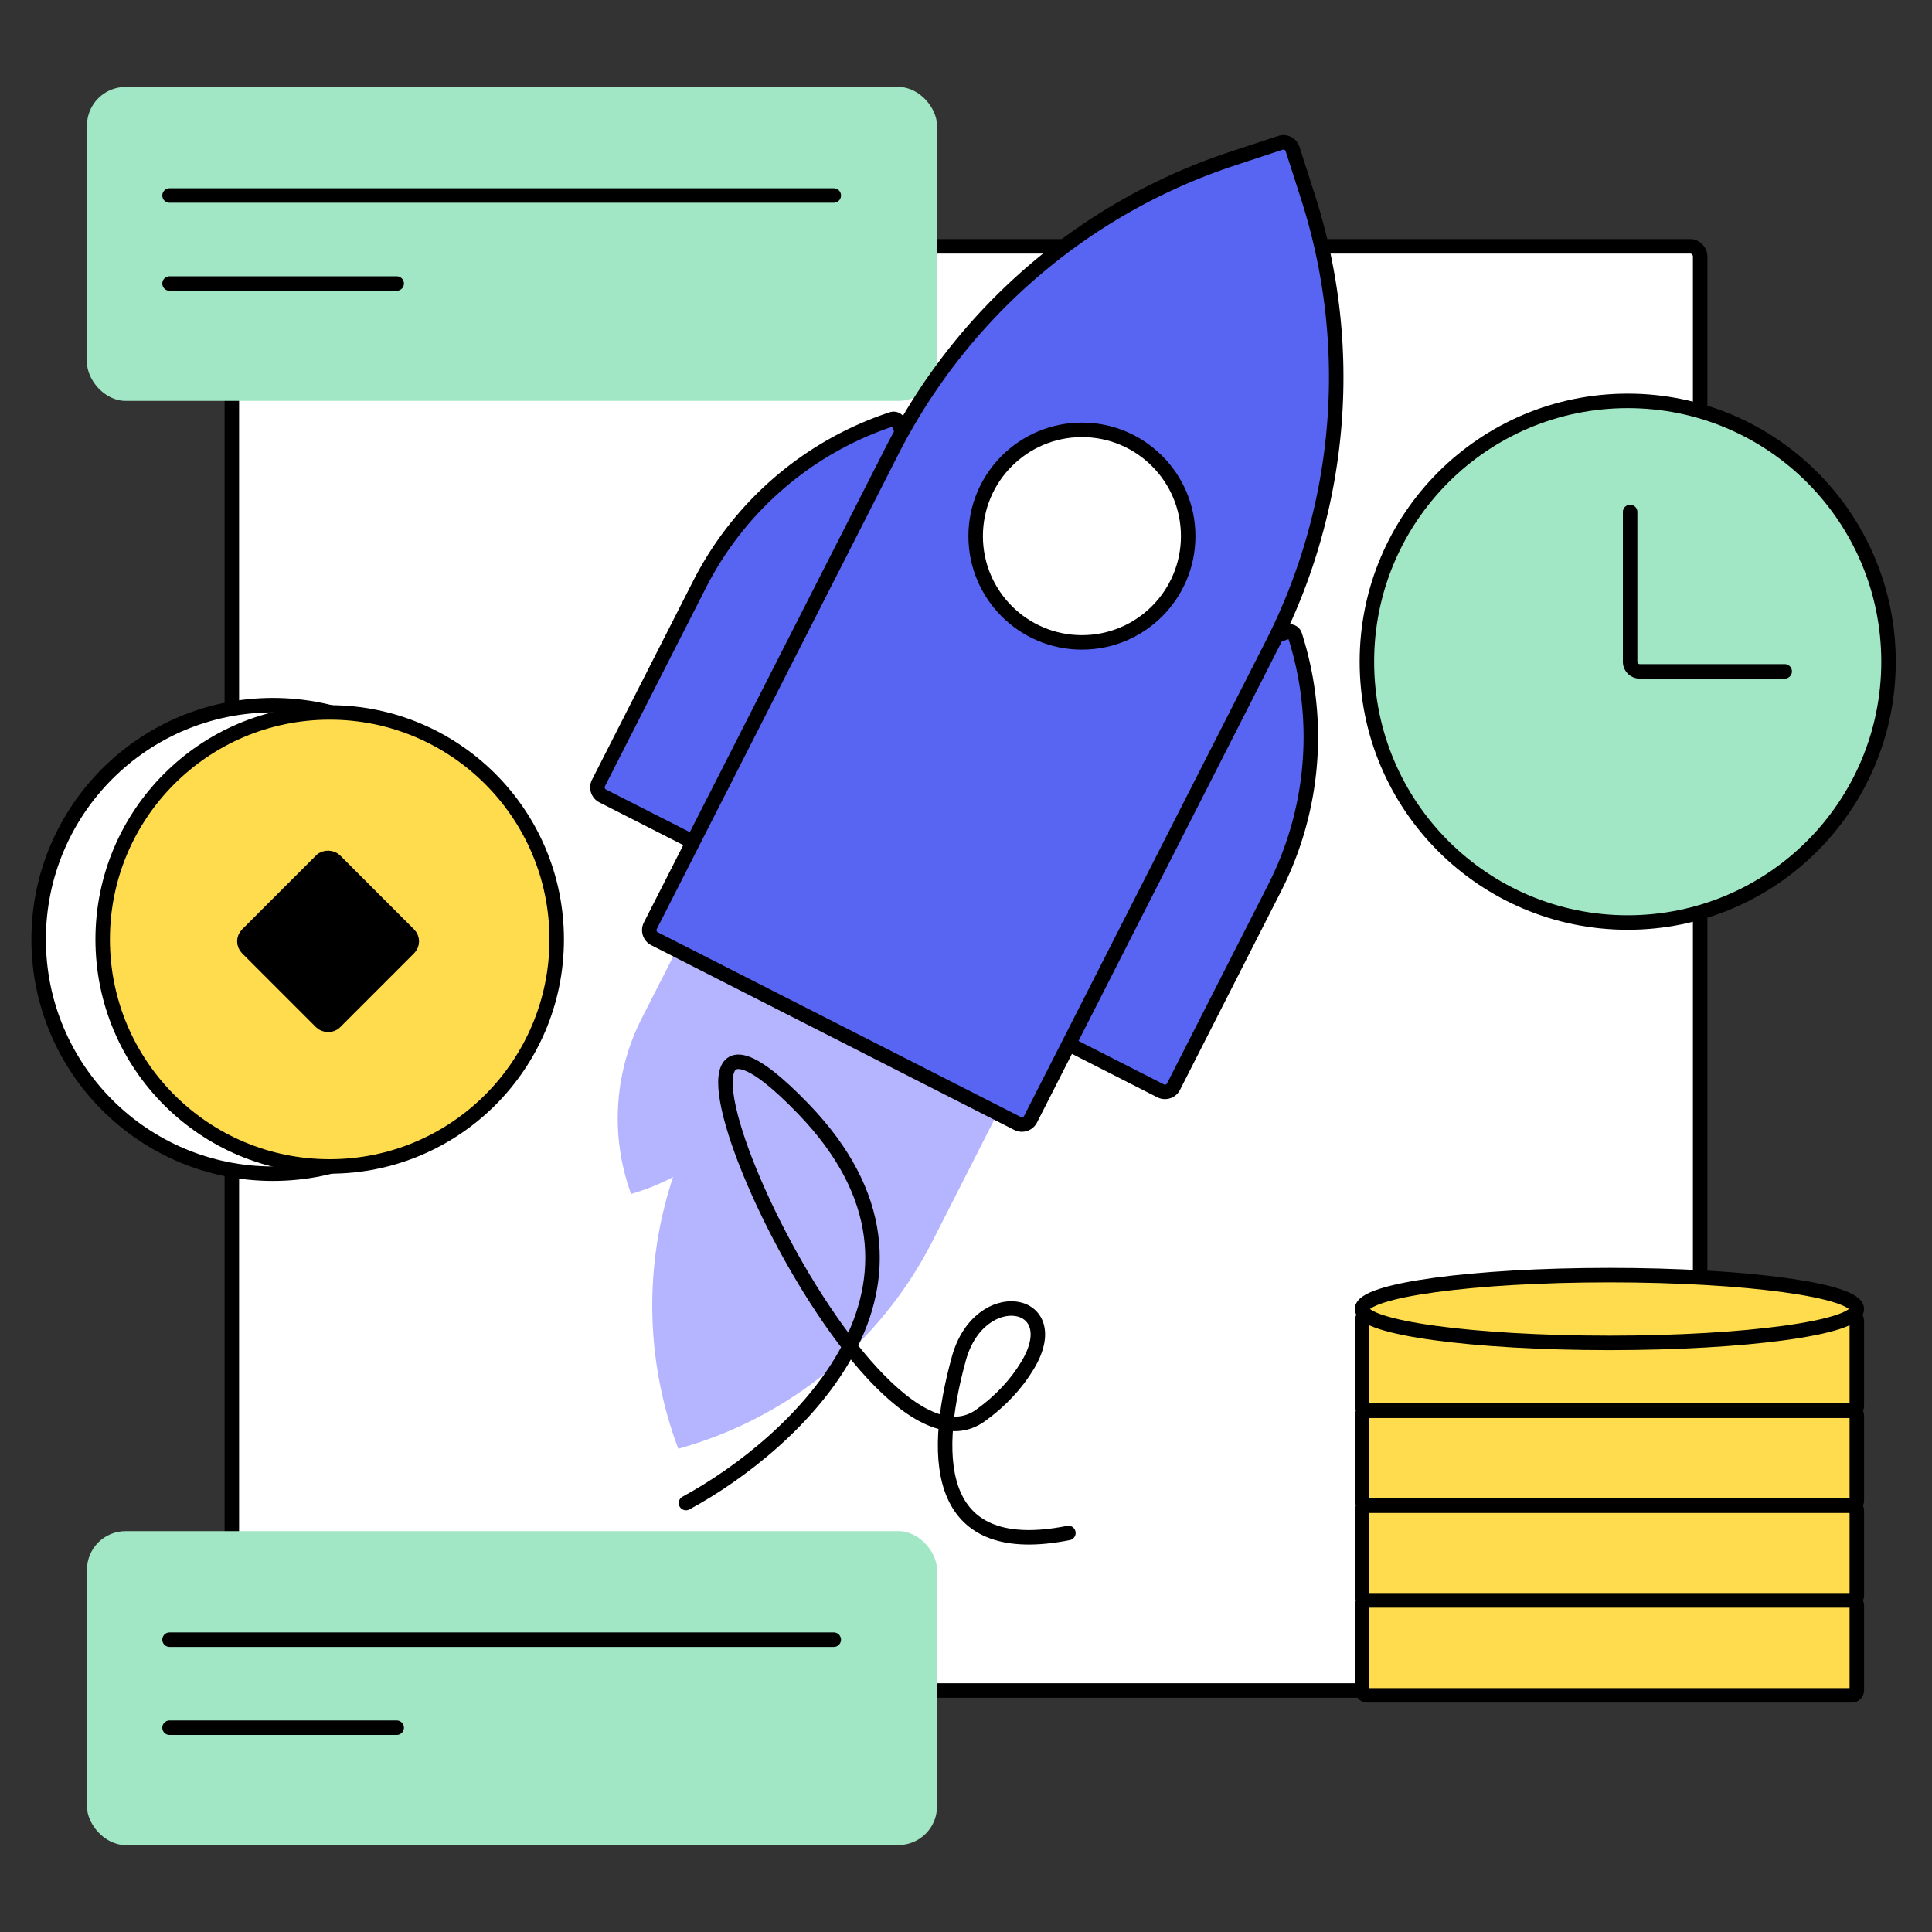<svg width="400" height="400" fill="none" xmlns="http://www.w3.org/2000/svg"><rect width="100%" height="100%" fill="#333333" stroke="none"/><rect x="48" y="51" width="304" height="299" rx="2" fill="#fff" stroke="#000" stroke-width="3"/><rect x="18" y="317" width="176" height="65" rx="8" fill="#A1E6C5"/><path d="M35.102 339.477h137.522M35.102 357.701H82.13" stroke="#000" stroke-width="3" stroke-linecap="round"/><rect x="18" y="18" width="176" height="65" rx="8" fill="#A1E6C5"/><path d="M35.102 40.477h137.522M35.102 58.701H82.13" stroke="#000" stroke-width="3" stroke-linecap="round"/><rect x="282" y="311.71" width="102.435" height="19.645" rx="1" fill="#FFDC4D" stroke="#000" stroke-width="3"/><rect x="282" y="292.064" width="102.435" height="19.645" rx="1" fill="#FFDC4D" stroke="#000" stroke-width="3"/><rect x="282" y="272.419" width="102.435" height="19.645" rx="1" fill="#FFDC4D" stroke="#000" stroke-width="3"/><rect x="282" y="331.354" width="102.435" height="19.645" rx="1" fill="#FFDC4D" stroke="#000" stroke-width="3"/><ellipse cx="333.218" cy="271.016" rx="51.218" ry="7.016" fill="#FFDC4D" stroke="#000" stroke-width="3"/><circle cx="56.5" cy="194.5" r="48.5" fill="#fff" stroke="#000" stroke-width="3"/><circle cx="68.258" cy="194.5" r="47" fill="#FFDC4D" stroke="#000" stroke-width="3"/><rect x="49.768" y="194.895" width="25.68" height="25.68" rx="2" transform="rotate(-45 49.768 194.895)" fill="#000" stroke="#000" stroke-width="3"/><circle cx="337" cy="137" r="54" fill="#A1E6C5" stroke="#000" stroke-width="3"/><path d="M337.5 106v31a2 2 0 0 0 2 2h30" stroke="#000" stroke-width="3" stroke-linecap="round"/><path d="M144.213 232.069a84.287 84.287 0 0 0-3.781 67.875 84.288 84.288 0 0 0 52.644-43.01l24.645-48.431-48.864-24.864-24.644 48.43Z" fill="#B5B5FF"/><path d="M132.866 210.833a45.687 45.687 0 0 0-2.208 36.361 45.684 45.684 0 0 0 28.095-23.189l13.419-26.37-25.887-13.173-13.419 26.371Z" fill="#B5B5FF"/><path d="M144.832 120.987a68.937 68.937 0 0 1 39.832-34.2 1.13 1.13 0 0 1 1.43.728 68.934 68.934 0 0 1-4.2 52.331l-20.923 41.119a2 2 0 0 1-2.69.876l-33.498-17.046a2 2 0 0 1-.875-2.689l20.924-41.119Zm82 44a68.936 68.936 0 0 1 39.832-34.2 1.13 1.13 0 0 1 1.43.728 68.934 68.934 0 0 1-4.2 52.331l-20.923 41.119a2 2 0 0 1-2.69.876l-33.498-17.046a2 2 0 0 1-.875-2.689l20.924-41.119Z" fill="#5865F2" stroke="#000" stroke-width="3"/><path d="M184.664 93.374a122.002 122.002 0 0 1 70.49-60.522l9.932-3.278a2 2 0 0 1 2.531 1.288l3.196 9.958a121.998 121.998 0 0 1-7.432 92.61l-50.02 98.297a2 2 0 0 1-2.689.876l-75.152-38.242a2 2 0 0 1-.876-2.69l50.02-98.297Z" fill="#5865F2" stroke="#000" stroke-width="3"/><circle cx="224" cy="111" r="22" fill="#fff" stroke="#000" stroke-width="3"/><path d="M142.022 311.192c22.562-12.213 59.009-45.636 24.299-81.618-43.388-44.978 11.777 81.345 36.659 63.495 4.338-3.112 7.501-6.637 9.744-10.348 8.341-13.802-9.901-17.016-14.193-1.471-6.054 21.923-4.226 41.493 22.671 36.139" stroke="#000" stroke-width="3" stroke-linecap="round"/></svg>